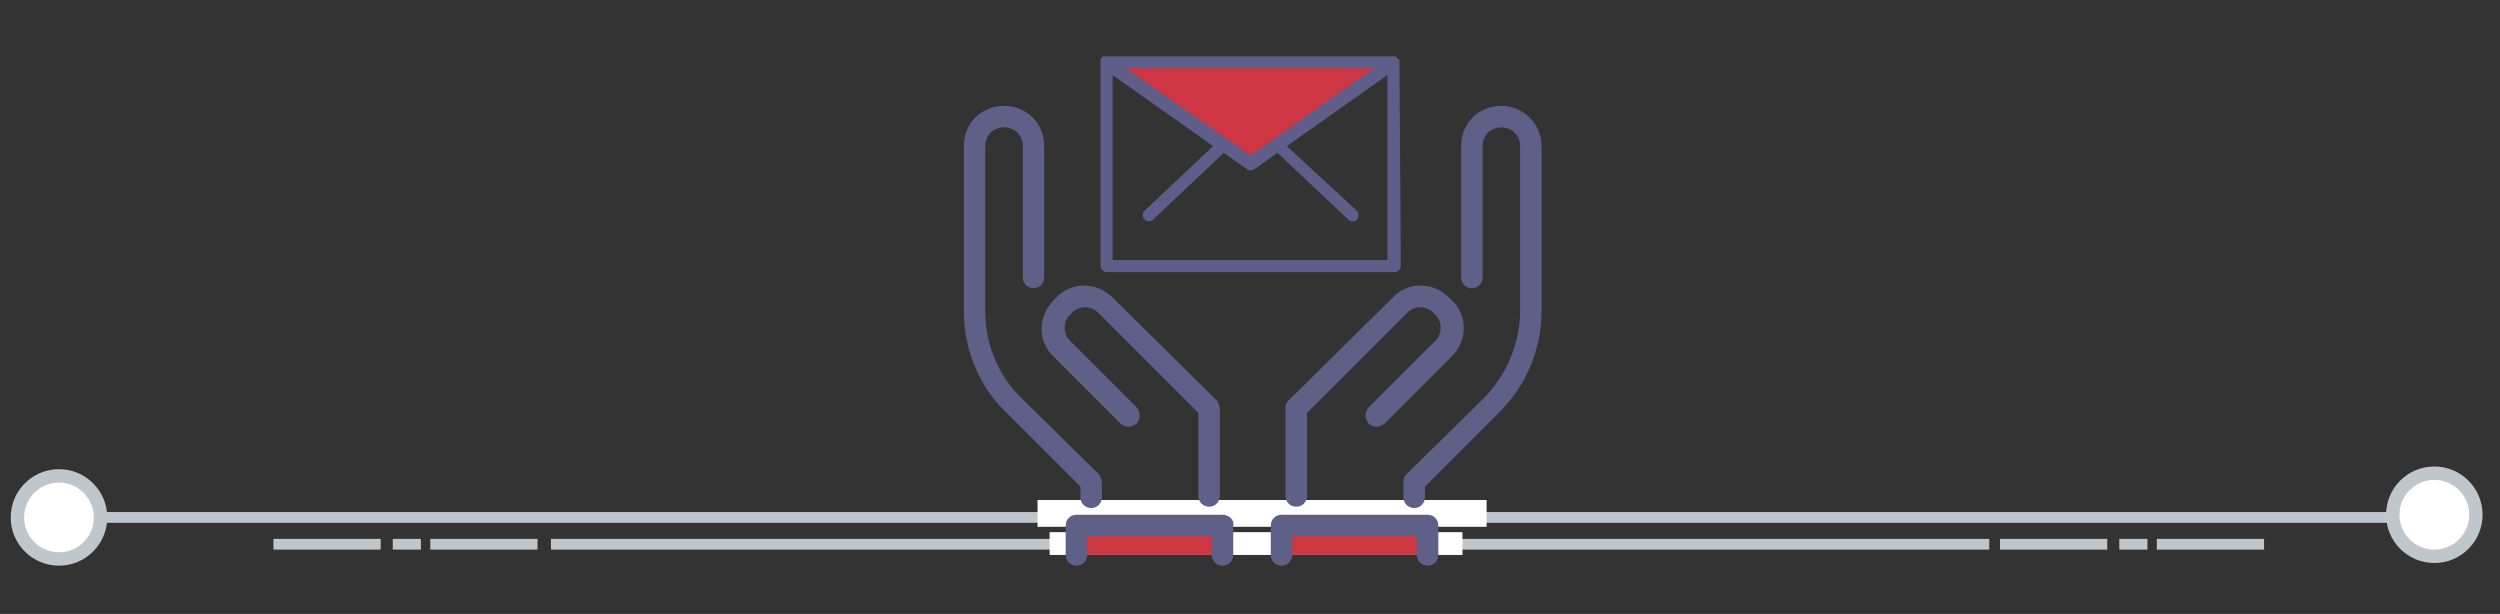 <?xml version="1.0" encoding="utf-8"?>
<!-- Generator: Adobe Illustrator 23.1.1, SVG Export Plug-In . SVG Version: 6.00 Build 0)  -->
<svg version="1.1" id="Layer_1" xmlns="http://www.w3.org/2000/svg" xmlns:xlink="http://www.w3.org/1999/xlink" x="0px" y="0px"
	 viewBox="0 0 186.5 45.8" style="enable-background:new 0 0 186.5 45.8;" xml:space="preserve">
<rect x="0" y="0" width="186.5" height="45.8" fill="#333333" stroke="none"/>
<style type="text/css">
	.st0{fill:#C0C7CC;}
	.st1{fill:#FFFFFF;stroke:#C0C7CC;stroke-miterlimit:10;}
	.st2{fill:#FFFFFF;}
	.st3{fill:#CD3742;}
	.st4{fill:#5F6088;}
	.st5{fill:#CD3642;}
	.st6{fill:#5F5D89;}
</style>
<g>
	<rect x="41.1" y="40.2" class="st0" width="107.3" height="0.8"/>
	<rect x="4.4" y="38.2" class="st0" width="178.2" height="0.8"/>
	<circle class="st1" cx="181.6" cy="38.4" r="3.1"/>
	<rect x="32.1" y="40.2" class="st0" width="8" height="0.8"/>
	<rect x="29.3" y="40.2" class="st0" width="2.1" height="0.8"/>
	<rect x="20.4" y="40.2" class="st0" width="8" height="0.8"/>
	<rect x="160.9" y="40.2" class="st0" width="8" height="0.8"/>
	<rect x="158.1" y="40.2" class="st0" width="2.1" height="0.8"/>
	<rect x="149.2" y="40.2" class="st0" width="8" height="0.8"/>
	<circle class="st1" cx="4.4" cy="38.6" r="3.1"/>
</g>
<rect x="77.4" y="37.3" class="st2" width="33.5" height="2"/>
<rect x="78.3" y="39.7" class="st2" width="30.8" height="1.7"/>
<g>
	<g>
		<g>
			<rect x="80.3" y="39.2" class="st3" width="10.9" height="2.2"/>
		</g>
	</g>
	<g>
		<g>
			<rect x="95.6" y="39.2" class="st3" width="10.9" height="2.2"/>
		</g>
	</g>
	<g>
		<g>
			<path class="st4" d="M80.6,37.1c0,0.5,0.4,0.8,0.8,0.8c0.5,0,0.8-0.4,0.8-0.8V36c0-0.2-0.1-0.4-0.2-0.6l-5.9-5.8
				c-1.7-1.7-2.6-4-2.6-6.4V10.9c0-0.8,0.6-1.4,1.4-1.4s1.4,0.6,1.4,1.4v9.8c0,0.5,0.4,0.8,0.8,0.8c0.5,0,0.8-0.4,0.8-0.8v-9.8
				c0-1.7-1.3-3-3-3s-3,1.3-3,3v12.3c0,2.8,1.1,5.6,3.1,7.5l5.6,5.6L80.6,37.1L80.6,37.1z M96.1,29.9c-0.2,0.2-0.2,0.4-0.2,0.6V37
				c0,0.5,0.4,0.8,0.8,0.8c0.5,0,0.8-0.4,0.8-0.8v-6.2l7.5-7.5c0.5-0.5,1.4-0.5,1.9,0l0.2,0.2c0.5,0.5,0.5,1.4,0,1.9l-5,5
				c-0.3,0.3-0.3,0.8,0,1.2c0.3,0.3,0.8,0.3,1.2,0l5-5c1.2-1.2,1.2-3.1,0-4.2l-0.2-0.2c-1.2-1.2-3.1-1.2-4.2,0L96.1,29.9z
				 M91.2,38.4H80.3c-0.5,0-0.8,0.4-0.8,0.8v2.2c0,0.5,0.4,0.8,0.8,0.8c0.5,0,0.8-0.4,0.8-0.8V40h9.3v1.4c0,0.5,0.4,0.8,0.8,0.8
				c0.5,0,0.8-0.4,0.8-0.8v-2.2C92.1,38.8,91.7,38.4,91.2,38.4z M78.6,26.6l5,5c0.3,0.3,0.8,0.3,1.2,0c0.3-0.3,0.3-0.8,0-1.2l-5-5
				c-0.5-0.5-0.5-1.4,0-1.9l0.2-0.2c0.5-0.5,1.4-0.5,1.9,0l7.5,7.5V37c0,0.5,0.4,0.8,0.8,0.8c0.5,0,0.8-0.4,0.8-0.8v-6.5
				c0-0.2-0.1-0.4-0.2-0.6L83,22.2c-1.2-1.2-3.1-1.2-4.2,0l-0.2,0.2C77.4,23.6,77.4,25.5,78.6,26.6z M112,7.9c-1.7,0-3,1.3-3,3v9.8
				c0,0.5,0.4,0.8,0.8,0.8c0.5,0,0.8-0.4,0.8-0.8v-9.8c0-0.8,0.6-1.4,1.4-1.4s1.4,0.6,1.4,1.4v12.3c0,2.4-1,4.7-2.6,6.4l-5.9,5.8
				c-0.2,0.2-0.2,0.4-0.2,0.6v1.1c0,0.5,0.4,0.8,0.8,0.8c0.5,0,0.8-0.4,0.8-0.8v-0.8l5.6-5.6c2-2,3.1-4.7,3.1-7.5V10.9
				C115,9.2,113.6,7.9,112,7.9z M106.5,38.4H95.6c-0.5,0-0.8,0.4-0.8,0.8v2.2c0,0.5,0.4,0.8,0.8,0.8c0.5,0,0.8-0.4,0.8-0.8V40h9.3
				v1.4c0,0.5,0.4,0.8,0.8,0.8c0.5,0,0.8-0.4,0.8-0.8v-2.2C107.3,38.8,107,38.4,106.5,38.4z"/>
		</g>
	</g>
</g>
<g>
	<g>
		<g>
			<polygon class="st5" points="104,4.7 93.2,12.3 82.5,4.7 			"/>
		</g>
	</g>
	<g>
		<path class="st6" d="M104.4,4.6C104.4,4.6,104.4,4.6,104.4,4.6c0-0.1,0-0.2-0.1-0.2c0,0,0,0,0,0c0,0,0,0,0,0c0,0,0,0-0.1-0.1
			c0,0,0,0-0.1-0.1c0,0-0.1,0-0.1,0c0,0-0.1,0-0.1,0c0,0,0,0,0,0H82.5c0,0,0,0,0,0c0,0-0.1,0-0.1,0c0,0-0.1,0-0.1,0
			c0,0-0.1,0-0.1,0.1c0,0,0,0-0.1,0.1c0,0,0,0,0,0c0,0,0,0,0,0c0,0,0,0.1,0,0.1c0,0,0,0.1,0,0.1c0,0,0,0,0,0v15.2
			c0,0.3,0.2,0.5,0.5,0.5H104c0.3,0,0.5-0.2,0.5-0.5L104.4,4.6C104.5,4.7,104.4,4.6,104.4,4.6z M102.5,5.1l-9.2,6.5L84,5.1H102.5z
			 M103.5,19.4H83V5.6l7.5,5.3l-5.1,4.8c-0.2,0.2-0.2,0.5,0,0.7c0.1,0.1,0.2,0.1,0.3,0.1c0.1,0,0.2,0,0.3-0.1l5.3-5l1.7,1.2
			c0.1,0.1,0.2,0.1,0.3,0.1c0.1,0,0.2,0,0.3-0.1l1.7-1.2l5.3,5c0.1,0.1,0.2,0.1,0.3,0.1c0.1,0,0.3,0,0.3-0.1c0.2-0.2,0.2-0.5,0-0.7
			L96,10.9l7.5-5.3V19.4z"/>
	</g>
</g>
</svg>
